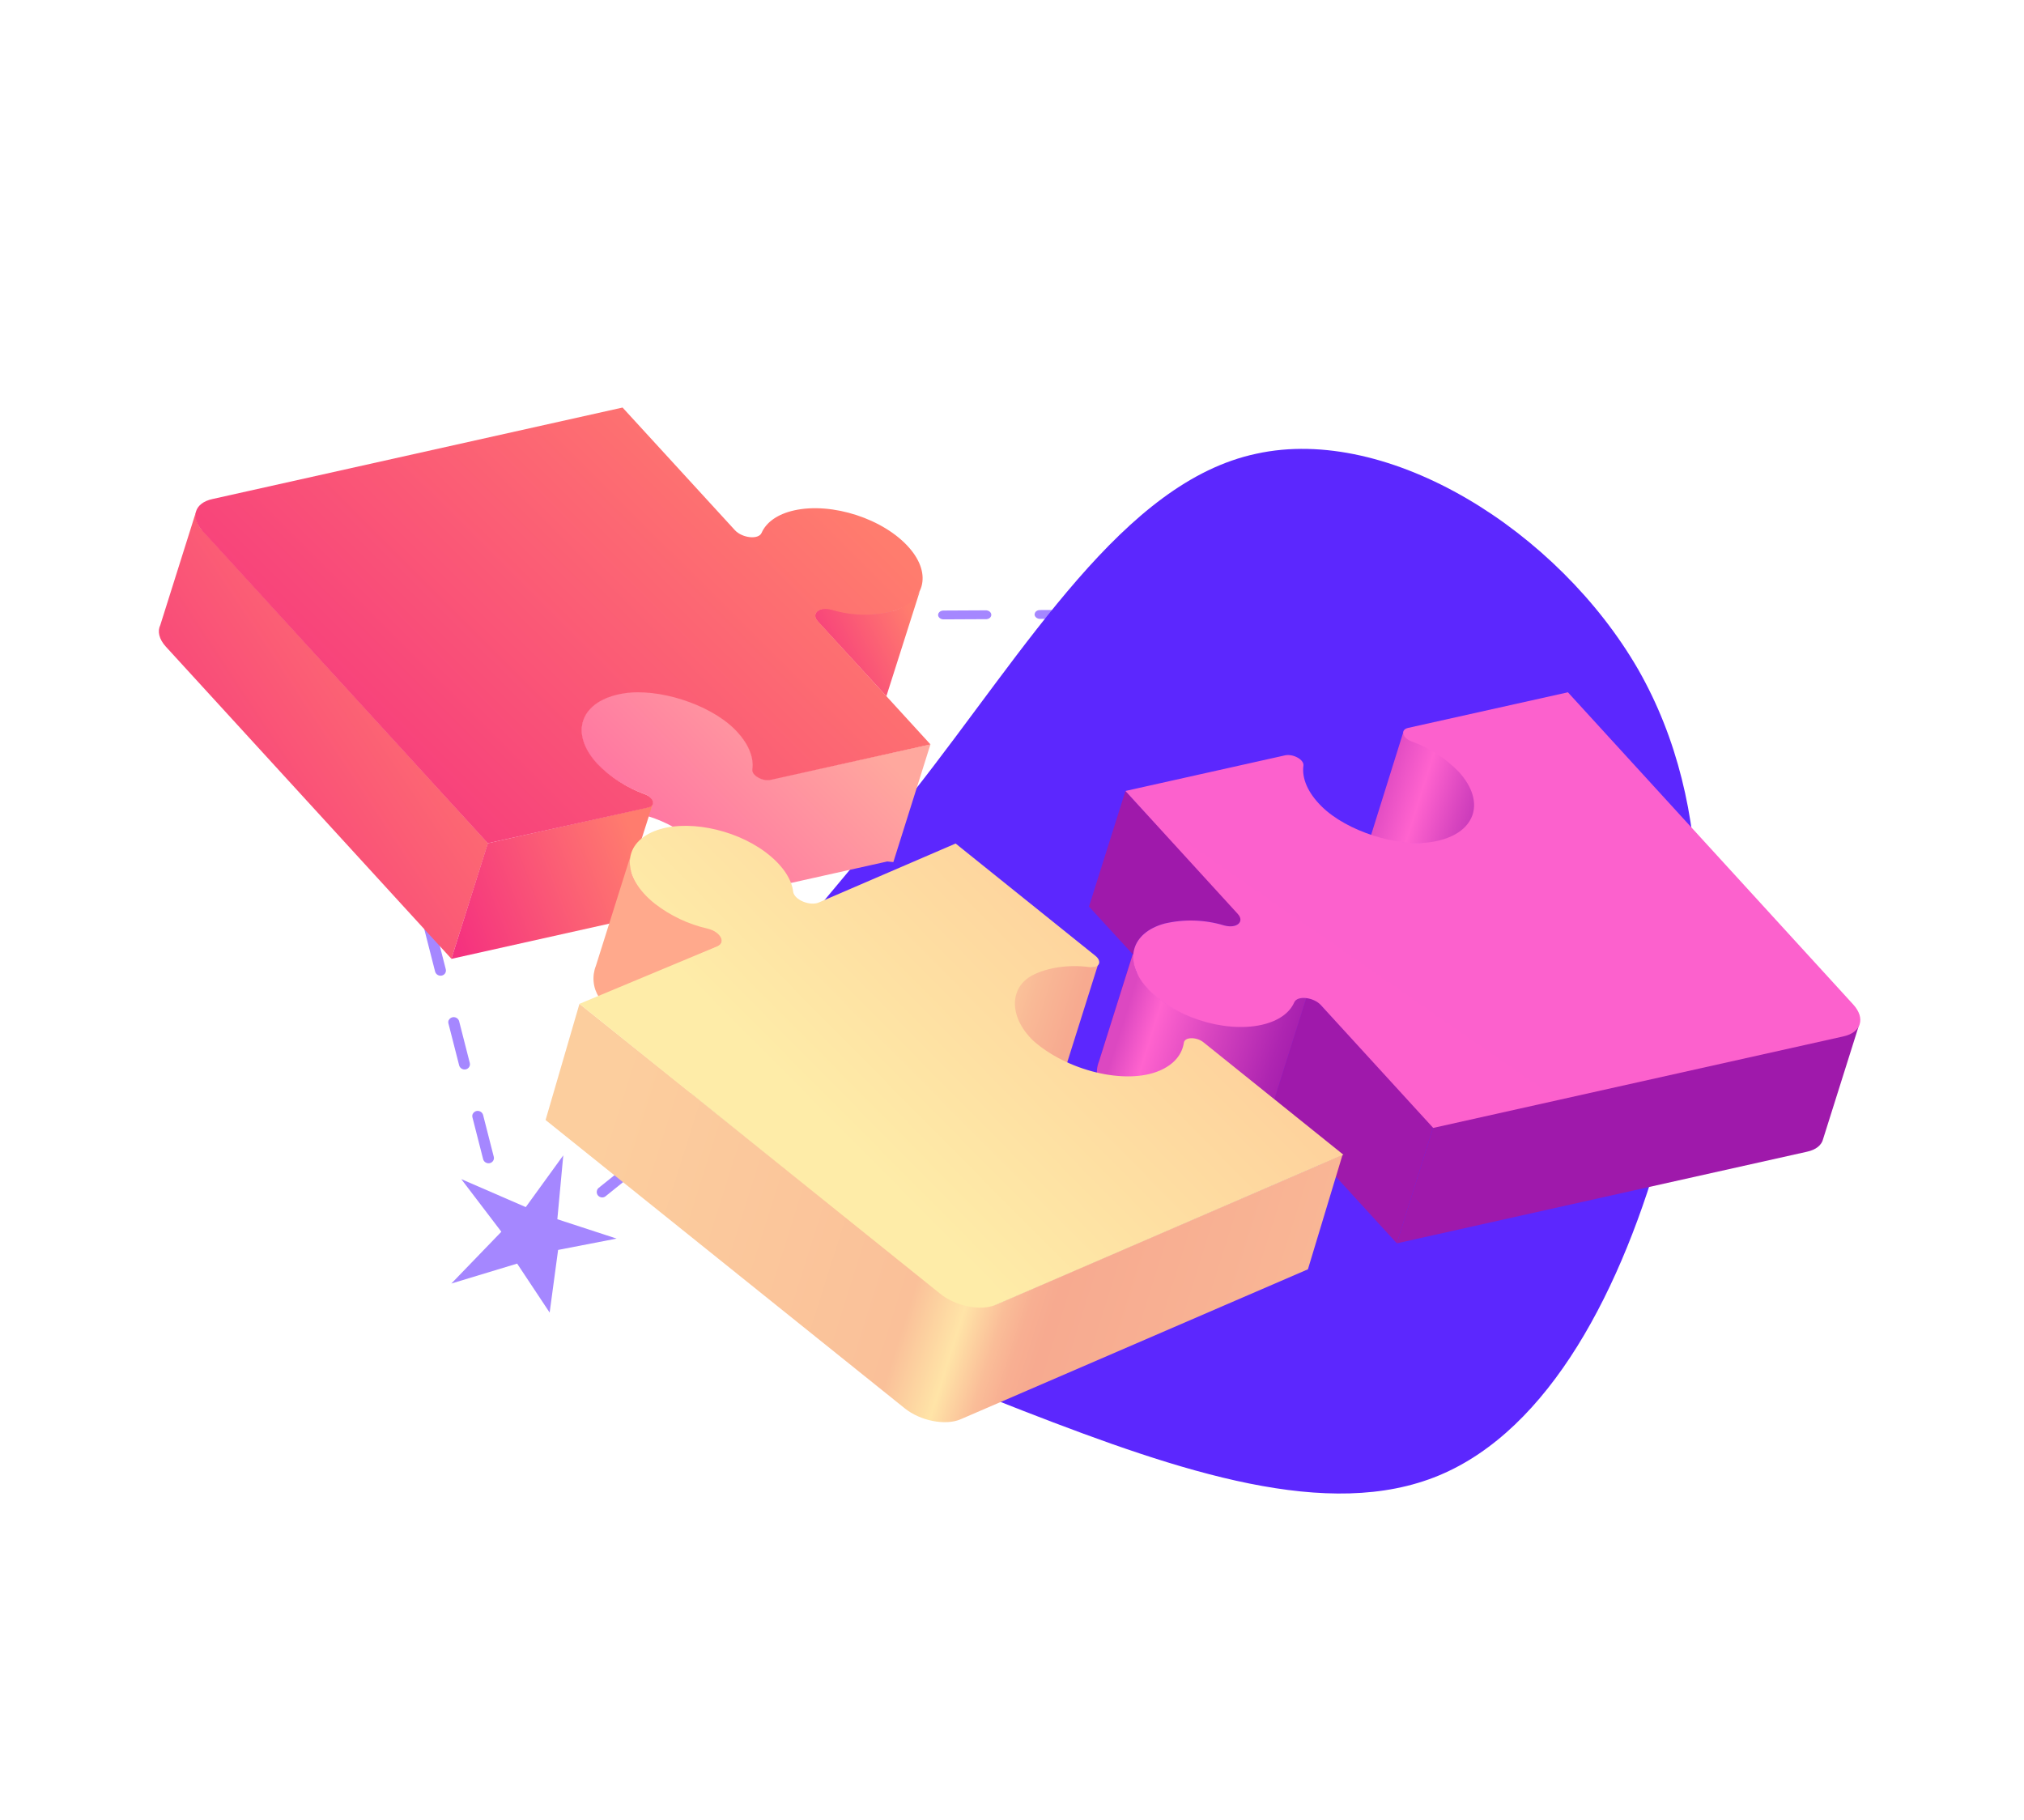 <?xml version="1.0" encoding="UTF-8"?> <svg xmlns="http://www.w3.org/2000/svg" width="248" height="223" viewBox="0 0 248 223" fill="none"> <path d="M73.177 145.77C73.217 145.686 73.276 145.612 73.35 145.554L77.392 142.306C77.527 142.21 77.696 142.169 77.864 142.191C78.032 142.214 78.186 142.298 78.295 142.427C78.403 142.555 78.459 142.719 78.45 142.884C78.441 143.049 78.368 143.203 78.246 143.315L74.204 146.574C74.089 146.668 73.945 146.72 73.794 146.72C73.643 146.721 73.496 146.671 73.376 146.579C73.256 146.487 73.172 146.358 73.136 146.213C73.101 146.069 73.118 145.918 73.182 145.786L73.177 145.77ZM82.242 138.428C82.282 138.344 82.341 138.271 82.415 138.213L86.451 134.954C86.517 134.9 86.594 134.86 86.676 134.835C86.759 134.811 86.846 134.803 86.932 134.812C87.019 134.82 87.103 134.846 87.18 134.886C87.257 134.926 87.326 134.981 87.382 135.047C87.438 135.113 87.48 135.189 87.507 135.27C87.533 135.352 87.543 135.437 87.536 135.522C87.529 135.606 87.505 135.688 87.465 135.763C87.426 135.838 87.371 135.904 87.305 135.958L83.306 139.218C83.191 139.309 83.046 139.358 82.897 139.358C82.747 139.357 82.601 139.308 82.482 139.216C82.363 139.125 82.278 138.998 82.242 138.855C82.205 138.712 82.218 138.562 82.279 138.429L82.242 138.428ZM91.349 131.088C91.392 131.006 91.451 130.933 91.522 130.872L95.563 127.613C95.63 127.56 95.706 127.52 95.789 127.496C95.871 127.472 95.958 127.464 96.044 127.473C96.13 127.482 96.214 127.508 96.291 127.548C96.368 127.589 96.436 127.643 96.492 127.709C96.547 127.775 96.59 127.851 96.616 127.932C96.642 128.014 96.651 128.099 96.644 128.183C96.637 128.268 96.612 128.349 96.573 128.424C96.533 128.498 96.478 128.564 96.412 128.618L92.376 131.882C92.26 131.974 92.115 132.025 91.964 132.025C91.813 132.025 91.666 131.974 91.546 131.882C91.427 131.79 91.342 131.661 91.306 131.516C91.27 131.372 91.285 131.221 91.349 131.088ZM100.44 123.747C100.479 123.664 100.536 123.591 100.608 123.532L104.649 120.272C104.715 120.219 104.792 120.178 104.874 120.154C104.957 120.129 105.044 120.121 105.131 120.13C105.217 120.138 105.301 120.164 105.379 120.204C105.456 120.245 105.524 120.3 105.58 120.366C105.693 120.499 105.748 120.67 105.733 120.841C105.719 121.011 105.636 121.168 105.503 121.277L101.462 124.541C101.347 124.637 101.201 124.69 101.049 124.691C100.897 124.692 100.748 124.642 100.627 124.548C100.507 124.455 100.422 124.324 100.388 124.178C100.354 124.032 100.372 123.88 100.44 123.747ZM109.526 116.417C109.567 116.334 109.626 116.26 109.699 116.201L113.735 112.942C113.801 112.888 113.878 112.848 113.96 112.824C114.043 112.8 114.13 112.791 114.216 112.8C114.303 112.809 114.387 112.834 114.464 112.874C114.541 112.915 114.61 112.97 114.666 113.036C114.722 113.101 114.764 113.177 114.791 113.259C114.817 113.34 114.827 113.426 114.82 113.51C114.813 113.595 114.789 113.677 114.749 113.752C114.71 113.827 114.655 113.893 114.589 113.946L110.547 117.211C110.432 117.306 110.287 117.359 110.134 117.361C109.982 117.362 109.833 117.311 109.713 117.218C109.593 117.124 109.508 116.993 109.474 116.847C109.44 116.701 109.458 116.549 109.526 116.417ZM118.611 109.081C118.651 108.997 118.711 108.923 118.784 108.866L122.821 105.601C122.955 105.494 123.128 105.443 123.302 105.461C123.476 105.478 123.638 105.562 123.752 105.695C123.808 105.76 123.851 105.836 123.877 105.918C123.904 105.999 123.914 106.085 123.907 106.17C123.9 106.254 123.876 106.336 123.836 106.411C123.796 106.486 123.741 106.552 123.675 106.606L119.638 109.87C119.523 109.961 119.379 110.01 119.229 110.01C119.079 110.009 118.933 109.959 118.814 109.868C118.695 109.777 118.611 109.649 118.574 109.507C118.537 109.364 118.55 109.214 118.611 109.081ZM127.702 101.741C127.741 101.657 127.798 101.583 127.87 101.525L131.912 98.26C132.046 98.153 132.218 98.102 132.392 98.12C132.567 98.138 132.728 98.223 132.84 98.356C132.953 98.49 133.008 98.66 132.993 98.83C132.978 99.001 132.894 99.157 132.761 99.265L128.724 102.529C128.61 102.623 128.465 102.674 128.314 102.675C128.163 102.676 128.016 102.626 127.896 102.534C127.776 102.442 127.692 102.312 127.657 102.168C127.621 102.024 127.638 101.873 127.702 101.741ZM136.788 94.4C136.828 94.316 136.888 94.242 136.961 94.184L140.998 90.92C141.131 90.811 141.305 90.76 141.479 90.778C141.654 90.795 141.815 90.88 141.929 91.013C142.042 91.146 142.097 91.317 142.083 91.488C142.069 91.659 141.985 91.816 141.852 91.924L137.81 95.188C137.695 95.282 137.55 95.334 137.4 95.334C137.249 95.335 137.101 95.285 136.982 95.193C136.862 95.101 136.778 94.972 136.742 94.827C136.707 94.683 136.723 94.532 136.788 94.4ZM145.874 87.059C145.914 86.975 145.973 86.901 146.047 86.843L150.084 83.579C150.219 83.483 150.388 83.442 150.556 83.464C150.724 83.487 150.878 83.571 150.986 83.7C151.095 83.828 151.151 83.992 151.142 84.157C151.133 84.322 151.06 84.476 150.938 84.588L146.896 87.837C146.781 87.93 146.636 87.982 146.486 87.983C146.335 87.984 146.187 87.934 146.068 87.842C145.948 87.749 145.864 87.62 145.828 87.476C145.793 87.331 145.809 87.18 145.874 87.048V87.059Z" fill="#A587FF"></path> <path d="M55.899 75.417C55.952 75.328 56.033 75.252 56.135 75.199C56.237 75.146 56.355 75.117 56.477 75.116L61.728 75.089C61.814 75.089 61.9 75.102 61.98 75.129C62.06 75.155 62.134 75.194 62.197 75.244C62.259 75.294 62.309 75.353 62.345 75.418C62.38 75.483 62.399 75.553 62.402 75.624C62.404 75.695 62.39 75.765 62.359 75.83C62.328 75.896 62.282 75.956 62.223 76.006C62.164 76.056 62.093 76.097 62.015 76.124C61.936 76.152 61.851 76.166 61.765 76.167L56.509 76.198C56.423 76.198 56.338 76.184 56.257 76.158C56.177 76.131 56.104 76.091 56.041 76.041C55.979 75.992 55.929 75.932 55.894 75.867C55.859 75.802 55.84 75.732 55.838 75.661C55.834 75.577 55.855 75.493 55.899 75.417ZM67.721 75.356C67.774 75.266 67.855 75.191 67.957 75.138C68.059 75.085 68.178 75.056 68.299 75.054L73.55 75.028C73.636 75.027 73.722 75.041 73.802 75.067C73.883 75.094 73.956 75.133 74.019 75.183C74.081 75.232 74.132 75.291 74.167 75.357C74.202 75.422 74.221 75.492 74.224 75.562C74.226 75.633 74.212 75.703 74.181 75.769C74.15 75.835 74.104 75.894 74.045 75.945C73.986 75.995 73.915 76.035 73.837 76.063C73.758 76.091 73.674 76.105 73.588 76.106L68.331 76.136C68.245 76.137 68.16 76.123 68.079 76.096C67.999 76.07 67.926 76.03 67.864 75.98C67.801 75.93 67.751 75.871 67.716 75.806C67.681 75.741 67.662 75.671 67.66 75.6C67.659 75.515 67.684 75.431 67.732 75.356L67.721 75.356ZM79.543 75.295C79.595 75.205 79.677 75.129 79.779 75.076C79.881 75.023 80 74.994 80.121 74.993L85.372 74.967C85.459 74.966 85.545 74.979 85.626 75.006C85.707 75.032 85.781 75.072 85.844 75.121C85.907 75.171 85.957 75.231 85.992 75.296C86.027 75.362 86.047 75.432 86.049 75.503C86.053 75.647 85.988 75.785 85.869 75.887C85.749 75.989 85.584 76.047 85.41 76.049L80.154 76.075C80.067 76.075 79.982 76.062 79.902 76.035C79.821 76.008 79.748 75.969 79.686 75.919C79.623 75.869 79.573 75.81 79.538 75.745C79.504 75.679 79.485 75.609 79.483 75.538C79.479 75.455 79.5 75.373 79.543 75.299L79.543 75.295ZM91.366 75.234C91.418 75.144 91.499 75.068 91.601 75.015C91.703 74.961 91.822 74.933 91.944 74.932L97.195 74.905C97.36 74.915 97.516 74.976 97.632 75.076C97.747 75.175 97.814 75.306 97.819 75.442C97.824 75.579 97.766 75.71 97.657 75.811C97.548 75.912 97.397 75.975 97.232 75.988L91.976 76.014C91.89 76.014 91.804 76.001 91.724 75.974C91.644 75.947 91.57 75.907 91.508 75.858C91.445 75.808 91.395 75.749 91.361 75.683C91.326 75.618 91.307 75.548 91.305 75.477C91.3 75.393 91.321 75.309 91.366 75.234ZM103.188 75.172C103.24 75.082 103.321 75.007 103.423 74.953C103.525 74.9 103.644 74.871 103.766 74.871L109.017 74.844C109.182 74.854 109.338 74.915 109.454 75.015C109.57 75.114 109.636 75.245 109.641 75.381C109.646 75.517 109.588 75.649 109.479 75.75C109.37 75.851 109.219 75.914 109.054 75.926L103.798 75.953C103.712 75.953 103.626 75.939 103.546 75.912C103.466 75.886 103.392 75.846 103.33 75.796C103.268 75.746 103.218 75.687 103.183 75.622C103.148 75.557 103.129 75.487 103.127 75.416C103.122 75.331 103.143 75.248 103.188 75.172ZM115.01 75.111C115.062 75.021 115.143 74.945 115.246 74.892C115.348 74.839 115.466 74.81 115.588 74.809L120.839 74.783C121.004 74.793 121.16 74.854 121.276 74.953C121.392 75.053 121.459 75.184 121.463 75.32C121.468 75.456 121.41 75.588 121.301 75.689C121.193 75.79 121.041 75.853 120.876 75.865L115.62 75.891C115.446 75.892 115.277 75.836 115.15 75.735C115.023 75.635 114.949 75.498 114.944 75.355C114.944 75.27 114.966 75.187 115.01 75.111ZM126.832 75.05C126.883 74.96 126.963 74.884 127.064 74.831C127.166 74.777 127.284 74.749 127.405 74.748L132.661 74.722C132.752 74.715 132.843 74.724 132.931 74.748C133.018 74.771 133.098 74.81 133.167 74.86C133.236 74.91 133.292 74.972 133.331 75.04C133.37 75.109 133.391 75.183 133.394 75.258C133.396 75.333 133.38 75.407 133.346 75.476C133.311 75.545 133.26 75.607 133.195 75.659C133.129 75.71 133.051 75.749 132.966 75.774C132.881 75.799 132.789 75.809 132.698 75.804L127.442 75.83C127.268 75.831 127.099 75.775 126.972 75.674C126.846 75.573 126.771 75.437 126.766 75.293C126.769 75.208 126.795 75.125 126.843 75.05L126.832 75.05ZM138.654 74.988C138.705 74.898 138.785 74.823 138.887 74.769C138.988 74.716 139.106 74.687 139.227 74.686L144.483 74.66C144.574 74.653 144.666 74.662 144.753 74.686C144.84 74.71 144.92 74.748 144.989 74.799C145.058 74.849 145.114 74.91 145.153 74.979C145.192 75.047 145.213 75.122 145.216 75.197C145.218 75.272 145.202 75.346 145.168 75.415C145.134 75.484 145.082 75.546 145.017 75.597C144.951 75.649 144.874 75.688 144.788 75.713C144.703 75.738 144.612 75.748 144.52 75.742L139.264 75.769C139.09 75.769 138.921 75.713 138.795 75.613C138.668 75.512 138.594 75.375 138.588 75.232C138.588 75.147 138.611 75.064 138.654 74.988Z" fill="#A587FF"></path> <g filter="url(#filter0_d)"> <path d="M200.724 78.022C210.419 95.001 209.222 115.925 203.955 135.056C198.809 154.068 189.832 171.166 176.308 176.786C162.783 182.406 144.83 176.427 125.44 168.894C106.051 161.361 85.345 152.155 83.191 139.6C81.036 127.045 97.553 111.262 111.796 93.207C125.919 75.272 137.648 55.065 153.926 51.597C170.204 48.01 190.91 61.043 200.724 78.022Z" fill="#5C27FE"></path> </g> <path d="M75.555 151.763L68.385 153.151L67.348 160.828L63.366 154.828L55.304 157.269L61.431 150.923L56.52 144.477L64.423 147.903L69.018 141.563L68.291 149.39L75.555 151.763Z" fill="#A587FF"></path> <path d="M46.174 90.519C46.217 90.433 46.279 90.357 46.355 90.297C46.432 90.237 46.522 90.194 46.618 90.171C46.704 90.151 46.793 90.149 46.88 90.163C46.968 90.178 47.051 90.209 47.127 90.255C47.203 90.301 47.268 90.361 47.321 90.431C47.373 90.501 47.411 90.581 47.432 90.665L48.742 95.773C48.786 95.942 48.759 96.12 48.667 96.267C48.575 96.415 48.427 96.519 48.254 96.558C48.081 96.597 47.898 96.567 47.744 96.475C47.591 96.383 47.481 96.236 47.437 96.067L46.132 90.959C46.09 90.811 46.105 90.655 46.174 90.519ZM49.112 102.012C49.172 101.892 49.268 101.793 49.389 101.728C49.509 101.664 49.648 101.638 49.785 101.653C49.923 101.669 50.054 101.725 50.159 101.814C50.265 101.903 50.34 102.021 50.376 102.152L51.681 107.26C51.702 107.344 51.707 107.431 51.694 107.516C51.681 107.6 51.651 107.682 51.606 107.755C51.56 107.828 51.5 107.891 51.429 107.941C51.358 107.991 51.278 108.026 51.192 108.046C51.106 108.065 51.017 108.067 50.93 108.053C50.843 108.039 50.759 108.008 50.683 107.962C50.607 107.917 50.541 107.857 50.488 107.787C50.435 107.717 50.397 107.638 50.376 107.554L49.054 102.419C49.021 102.271 49.041 102.118 49.112 101.986L49.112 102.012ZM52.056 113.5C52.115 113.378 52.211 113.279 52.332 113.214C52.452 113.15 52.591 113.124 52.729 113.14C52.867 113.156 52.997 113.213 53.102 113.303C53.207 113.394 53.281 113.513 53.314 113.645L54.619 118.753C54.642 118.836 54.647 118.923 54.634 119.008C54.622 119.093 54.592 119.174 54.547 119.247C54.502 119.319 54.442 119.382 54.371 119.432C54.3 119.482 54.219 119.517 54.133 119.536C53.96 119.575 53.777 119.545 53.624 119.453C53.47 119.362 53.359 119.216 53.314 119.047L52.009 113.939C51.971 113.789 51.987 113.631 52.056 113.494V113.5ZM54.994 124.992C55.054 124.872 55.151 124.773 55.271 124.709C55.391 124.644 55.53 124.618 55.668 124.633C55.806 124.649 55.936 124.705 56.041 124.794C56.147 124.883 56.223 125.001 56.258 125.132L57.563 130.24C57.585 130.324 57.589 130.411 57.576 130.496C57.563 130.581 57.533 130.662 57.488 130.735C57.443 130.808 57.383 130.871 57.312 130.921C57.241 130.971 57.16 131.006 57.075 131.026C56.989 131.045 56.9 131.047 56.812 131.033C56.725 131.019 56.641 130.988 56.565 130.942C56.489 130.897 56.423 130.837 56.37 130.767C56.318 130.697 56.28 130.618 56.258 130.534L54.953 125.426C54.904 125.272 54.919 125.107 54.995 124.966L54.994 124.992ZM57.933 136.48C57.976 136.393 58.038 136.317 58.115 136.257C58.191 136.197 58.281 136.154 58.377 136.131C58.551 136.092 58.735 136.122 58.888 136.215C59.042 136.307 59.153 136.455 59.196 136.625L60.502 141.733C60.545 141.902 60.518 142.08 60.426 142.227C60.335 142.375 60.186 142.479 60.013 142.518C59.84 142.557 59.657 142.527 59.504 142.435C59.35 142.343 59.24 142.196 59.197 142.027L57.891 136.919C57.85 136.768 57.865 136.608 57.933 136.469V136.48Z" fill="#A587FF"></path> <path d="M109.215 74.9C106.803 75.466 104.286 75.363 101.915 74.65C100.366 74.224 99.306 75.178 100.2 76.152L108.607 85.309L112.7 72.45C112.332 73.076 111.779 73.528 111.188 73.95C110.598 74.372 109.925 74.755 109.215 74.9Z" fill="url(#paint0_linear)"></path> <path d="M94.437 95.5C93.447 95.728 92.153 95.03 92.25 94.307C92.462 92.781 91.68 90.913 89.936 89.2C86.865 86.156 80.657 84.217 76.411 84.9C71.134 85.749 69.651 89.776 73.1 93.548C74.719 95.226 76.758 96.506 78.954 97.286C79.657 97.549 80 98.029 79.979 98.412L79.43 100.017C81.659 100.712 83.753 101.885 85.484 103.455C87.228 105.168 87.943 106.95 87.731 108.475C87.634 109.199 88.995 109.96 89.985 109.733L108.72 105.554L109.462 105.629L114.01 91.199L94.437 95.5Z" fill="url(#paint1_linear)"></path> <path d="M24.87 65.06C24.549 64.772 24.292 64.378 24.15 63.97C24.008 63.562 23.939 63.154 24.011 62.728L19.645 76.578C19.27 77.332 19.468 78.301 20.33 79.244L55.31 117.476L59.79 103.318L24.87 65.06Z" fill="url(#paint2_linear)"></path> <path d="M79.362 98.924L59.77 103.324L55.306 117.488L74.888 113.12C75.005 113.104 75.117 113.061 75.214 112.992C75.311 112.924 75.391 112.834 75.446 112.728L80 98.45C79.958 98.576 79.826 98.688 79.723 98.772C79.62 98.856 79.494 98.909 79.362 98.924Z" fill="url(#paint3_linear)"></path> <path d="M175.509 103.25C181.5 102.261 182.214 98.229 178.767 94.45C177.145 92.776 175.161 91.501 172.966 90.72C172.233 90.441 171.876 90.059 171.957 89.67L167.988 102.35C170.392 103.225 172.965 103.531 175.509 103.25Z" fill="url(#paint4_linear)"></path> <path d="M223.39 139.545L227.857 125.374C227.628 126.098 226.971 126.646 225.843 126.9L175.618 138.1L171.153 152.342L221.403 141.12C222.528 140.879 223.212 140.306 223.39 139.545Z" fill="url(#paint5_linear)"></path> <path d="M142.682 113.165C145.094 112.598 147.611 112.676 149.982 113.389C151.529 113.822 152.644 112.873 151.75 111.9L137.901 96.916L133.436 111.081L138.799 116.924L138.868 116.946C139.014 115.234 140.325 113.813 142.682 113.165Z" fill="url(#paint6_linear)"></path> <path d="M161.854 123.125C161.369 122.6 160.731 122.342 160.05 122.28L155.585 136.445C156.267 136.507 156.904 136.806 157.389 137.29L171.153 152.342L175.618 138.1L161.854 123.125Z" fill="url(#paint7_linear)"></path> <path d="M158.584 122.814C158.019 124.103 156.66 125.108 154.581 125.574C149.958 126.601 143.577 124.534 140.465 120.965C139.944 120.437 139.535 119.809 139.26 119.118C138.986 118.428 138.853 117.689 138.868 116.946L138.799 116.924L134.666 130.038C134.062 131.515 134.467 133.339 136.006 135.111C139.119 138.681 145.499 140.747 150.122 139.72C152.202 139.254 153.56 138.249 154.125 136.96C154.318 136.523 154.928 136.362 155.597 136.428L160.062 122.263C159.387 122.216 158.777 122.377 158.584 122.814Z" fill="url(#paint8_linear)"></path> <path d="M158.584 122.75C158.019 124.039 156.66 125.034 154.581 125.5C149.958 126.527 143.577 124.469 140.465 120.9C140.131 120.517 139.5 119.5 139.26 119.118C138.986 118.428 138.853 117.689 138.868 116.946L138.799 116.924L134.666 130.038C134.062 131.515 134.467 133.339 136.006 135.111C139.119 138.681 145.499 140.747 150.122 139.72C152.202 139.254 153.56 138.249 154.125 136.96C154.318 136.523 154.928 136.362 155.597 136.428L160.062 122.263C159.387 122.216 158.777 122.313 158.584 122.75Z" fill="url(#paint9_linear)"></path> <path d="M122.16 159.767C120.301 160.565 117.262 159.981 115.31 158.425L71 123L66.85 137.233L110.855 172.558C112.776 174.105 115.844 174.705 117.705 173.901L160.259 155.525L164.5 141.5L122.16 159.767Z" fill="url(#paint10_linear)"></path> <path d="M86.719 113.69C84.363 113.153 82.154 112.102 80.245 110.62C77.951 108.769 76.946 106.786 77.216 105.009L73.016 118.337C72.767 118.965 72.672 119.644 72.739 120.316C72.805 120.989 73.032 121.635 73.398 122.201L87.897 116C89 115.5 88.5 114.096 86.719 113.69Z" fill="url(#paint11_linear)"></path> <path d="M133 118.3C130.46 117.949 128.427 118.368 126.612 119.312C123.41 120.974 123.477 124.878 126.79 127.832C127.965 128.859 129.288 129.703 130.714 130.336L134.544 118.185C134.394 118.322 134.213 118.42 134.017 118.47C133.82 118.521 133.197 118.348 133 118.3Z" fill="url(#paint12_linear)"></path> <path d="M142.104 131.178C137.91 132.991 130.688 131.174 126.587 127.5C123.5 124.5 123.761 120.925 126.5 119.5C128.315 118.556 130.96 118.149 133.5 118.5C134.704 118.665 135.088 117.817 134.219 117.114L117.094 103.356L100.324 110.583C99.238 111.05 97.316 110.251 97.186 109.262C96.997 107.672 95.831 105.921 93.749 104.379C89.834 101.477 83.897 100.367 80.199 101.831C76.143 103.446 76.174 107.483 80.226 110.719C82.135 112.201 84.344 113.247 86.7 113.784C88.261 114.151 88.996 115.477 87.91 115.944L71 123L115.205 158.522C117.126 160.069 120.194 160.669 122.055 159.865L164.609 141.49L147.462 127.711C146.602 127.024 145.145 127.05 145.058 127.763C144.841 129.196 143.871 130.413 142.104 131.178Z" fill="url(#paint13_linear)"></path> <path d="M178.742 94.57C182.19 98.342 180.763 102.301 175.484 103.156C171.238 103.839 165.038 101.857 161.961 98.832C160.217 97.119 159.5 95.343 159.707 93.809C159.811 93.088 158.447 92.333 157.454 92.552L137.901 96.916L151.657 111.973C152.551 112.946 151.529 113.822 149.982 113.39C147.611 112.676 145.094 112.598 142.682 113.165C138.61 114.283 137.639 117.714 140.465 120.965C143.577 124.535 149.958 126.601 154.581 125.574C156.66 125.108 158.019 124.103 158.584 122.814C158.96 121.95 160.952 122.176 161.846 123.15L175.61 138.202L225.856 126.992C228.078 126.509 228.59 124.754 227.086 123.089L192.116 84.826L172.537 89.188C171.557 89.406 171.796 90.401 172.941 90.838C175.135 91.619 177.12 92.896 178.742 94.57Z" fill="url(#paint14_linear)"></path> <path d="M73.157 93.542C69.707 89.776 71.136 85.811 76.413 84.962C80.659 84.279 86.859 86.261 89.938 89.28C91.682 90.993 92.397 92.775 92.185 94.3C92.088 95.024 93.449 95.785 94.439 95.557L114.01 91.21L100.24 76.145C99.346 75.171 100.368 74.296 101.917 74.722C104.288 75.435 106.805 75.513 109.217 74.947C113.291 73.822 114.26 70.397 111.427 67.145C108.323 63.571 101.936 61.502 97.311 62.536C95.24 62.998 93.88 64.008 93.315 65.297C92.935 66.153 90.941 65.933 90.047 64.96L76.281 49.935L26.035 61.145C23.813 61.627 23.299 63.389 24.803 65.054L59.771 103.324L79.4 98.955C80.379 98.738 80.148 97.742 79 97.311C76.805 96.52 74.769 95.23 73.157 93.542Z" fill="url(#paint15_linear)"></path> <defs> <filter id="filter0_d" x="43" y="15" width="204.977" height="208" filterUnits="userSpaceOnUse" color-interpolation-filters="sRGB"> <feFlood flood-opacity="0" result="BackgroundImageFix"></feFlood> <feColorMatrix in="SourceAlpha" type="matrix" values="0 0 0 0 0 0 0 0 0 0 0 0 0 0 0 0 0 0 127 0"></feColorMatrix> <feOffset dy="4"></feOffset> <feGaussianBlur stdDeviation="20"></feGaussianBlur> <feColorMatrix type="matrix" values="0 0 0 0 0.361 0 0 0 0 0.153 0 0 0 0 0.996 0 0 0 0.6 0"></feColorMatrix> <feBlend mode="normal" in2="BackgroundImageFix" result="effect1_dropShadow"></feBlend> <feBlend mode="normal" in="SourceGraphic" in2="effect1_dropShadow" result="shape"></feBlend> </filter> <linearGradient id="paint0_linear" x1="110.789" y1="73.536" x2="97.684" y2="80.025" gradientUnits="userSpaceOnUse"> <stop stop-color="#FF7C6E"></stop> <stop offset="1" stop-color="#F5317F"></stop> </linearGradient> <linearGradient id="paint1_linear" x1="108.037" y1="92.345" x2="83.133" y2="116.825" gradientUnits="userSpaceOnUse"> <stop stop-color="#FFA89E"></stop> <stop offset="1" stop-color="#FF66A3"></stop> </linearGradient> <linearGradient id="paint2_linear" x1="60.978" y1="79.535" x2="17.354" y2="108.405" gradientUnits="userSpaceOnUse"> <stop stop-color="#FF7C6E"></stop> <stop offset="1" stop-color="#F5317F"></stop> </linearGradient> <linearGradient id="paint3_linear" x1="76.874" y1="100.56" x2="53.535" y2="109.492" gradientUnits="userSpaceOnUse"> <stop stop-color="#FF7C6E"></stop> <stop offset="1" stop-color="#F5317F"></stop> </linearGradient> <linearGradient id="paint4_linear" x1="187.482" y1="101.498" x2="166.271" y2="94.813" gradientUnits="userSpaceOnUse"> <stop stop-color="#9F19AB"></stop> <stop offset="0.14" stop-color="#AE25B1"></stop> <stop offset="0.4" stop-color="#D744BF"></stop> <stop offset="0.63" stop-color="#FF63CE"></stop> <stop offset="0.87" stop-color="#DC48C1"></stop> </linearGradient> <linearGradient id="paint5_linear" x1="11043.8" y1="8530.24" x2="11347.6" y2="11141.3" gradientUnits="userSpaceOnUse"> <stop offset="0.04" stop-color="#9F19AB"></stop> <stop offset="0.24" stop-color="#AE25B1"></stop> <stop offset="0.65" stop-color="#D744BF"></stop> <stop offset="1" stop-color="#FF63CE"></stop> </linearGradient> <linearGradient id="paint6_linear" x1="2043.08" y1="3059.66" x2="3726.17" y2="3214.3" gradientUnits="userSpaceOnUse"> <stop offset="0.04" stop-color="#9F19AB"></stop> <stop offset="0.24" stop-color="#AE25B1"></stop> <stop offset="0.65" stop-color="#D744BF"></stop> <stop offset="1" stop-color="#FF63CE"></stop> </linearGradient> <linearGradient id="paint7_linear" x1="3047" y1="4984.42" x2="4145.42" y2="5132.35" gradientUnits="userSpaceOnUse"> <stop offset="0.04" stop-color="#9F19AB"></stop> <stop offset="0.24" stop-color="#AE25B1"></stop> <stop offset="0.65" stop-color="#D744BF"></stop> <stop offset="1" stop-color="#FF63CE"></stop> </linearGradient> <linearGradient id="paint8_linear" x1="3633.59" y1="4454.29" x2="3808.15" y2="5745.36" gradientUnits="userSpaceOnUse"> <stop offset="0.04" stop-color="#9F19AB"></stop> <stop offset="0.24" stop-color="#AE25B1"></stop> <stop offset="0.65" stop-color="#D744BF"></stop> <stop offset="1" stop-color="#FF63CE"></stop> </linearGradient> <linearGradient id="paint9_linear" x1="159.43" y1="133.289" x2="135.337" y2="125.695" gradientUnits="userSpaceOnUse"> <stop stop-color="#9F19AB"></stop> <stop offset="0.17" stop-color="#AE25B1"></stop> <stop offset="0.49" stop-color="#D744BF"></stop> <stop offset="0.77" stop-color="#FF63CE"></stop> <stop offset="0.92" stop-color="#DC48C1"></stop> </linearGradient> <linearGradient id="paint10_linear" x1="67.634" y1="135.141" x2="157.846" y2="163.575" gradientUnits="userSpaceOnUse"> <stop offset="0.07" stop-color="#FCCE9E"></stop> <stop offset="0.52" stop-color="#FAC099"></stop> <stop offset="0.59" stop-color="#FFE4A7"></stop> <stop offset="0.61" stop-color="#FDD4A1"></stop> <stop offset="0.64" stop-color="#FABD98"></stop> <stop offset="0.67" stop-color="#F8AF92"></stop> <stop offset="0.7" stop-color="#F7AA90"></stop> <stop offset="1" stop-color="#F9B695"></stop> </linearGradient> <linearGradient id="paint11_linear" x1="171.515" y1="3005.79" x2="1222.78" y2="3143.72" gradientUnits="userSpaceOnUse"> <stop offset="0.04" stop-color="#FFA98C"></stop> <stop offset="0.32" stop-color="#FFB892"></stop> <stop offset="0.86" stop-color="#FEE1A3"></stop> <stop offset="1" stop-color="#FEECA8"></stop> </linearGradient> <linearGradient id="paint12_linear" x1="132.817" y1="124.32" x2="106.239" y2="115.942" gradientUnits="userSpaceOnUse"> <stop offset="0.04" stop-color="#F7AA90"></stop> <stop offset="0.23" stop-color="#F9B996"></stop> <stop offset="0.61" stop-color="#FFE2A6"></stop> <stop offset="0.63" stop-color="#FFE4A7"></stop> <stop offset="0.87" stop-color="#F7AA90"></stop> </linearGradient> <linearGradient id="paint13_linear" x1="192.17" y1="51.816" x2="103.418" y2="139.803" gradientUnits="userSpaceOnUse"> <stop offset="0.04" stop-color="#FFA98C"></stop> <stop offset="0.32" stop-color="#FFB892"></stop> <stop offset="0.86" stop-color="#FEE1A3"></stop> <stop offset="1" stop-color="#FEECA8"></stop> </linearGradient> <linearGradient id="paint14_linear" x1="31673.9" y1="6167.9" x2="24106.6" y2="17077.3" gradientUnits="userSpaceOnUse"> <stop offset="0.04" stop-color="#9F19AB"></stop> <stop offset="0.24" stop-color="#AE25B1"></stop> <stop offset="0.65" stop-color="#D744BF"></stop> <stop offset="1" stop-color="#FF63CE"></stop> </linearGradient> <linearGradient id="paint15_linear" x1="108.865" y1="66.933" x2="53.794" y2="122.175" gradientUnits="userSpaceOnUse"> <stop stop-color="#FF7C6E"></stop> <stop offset="1" stop-color="#F5317F"></stop> </linearGradient> </defs> </svg> 